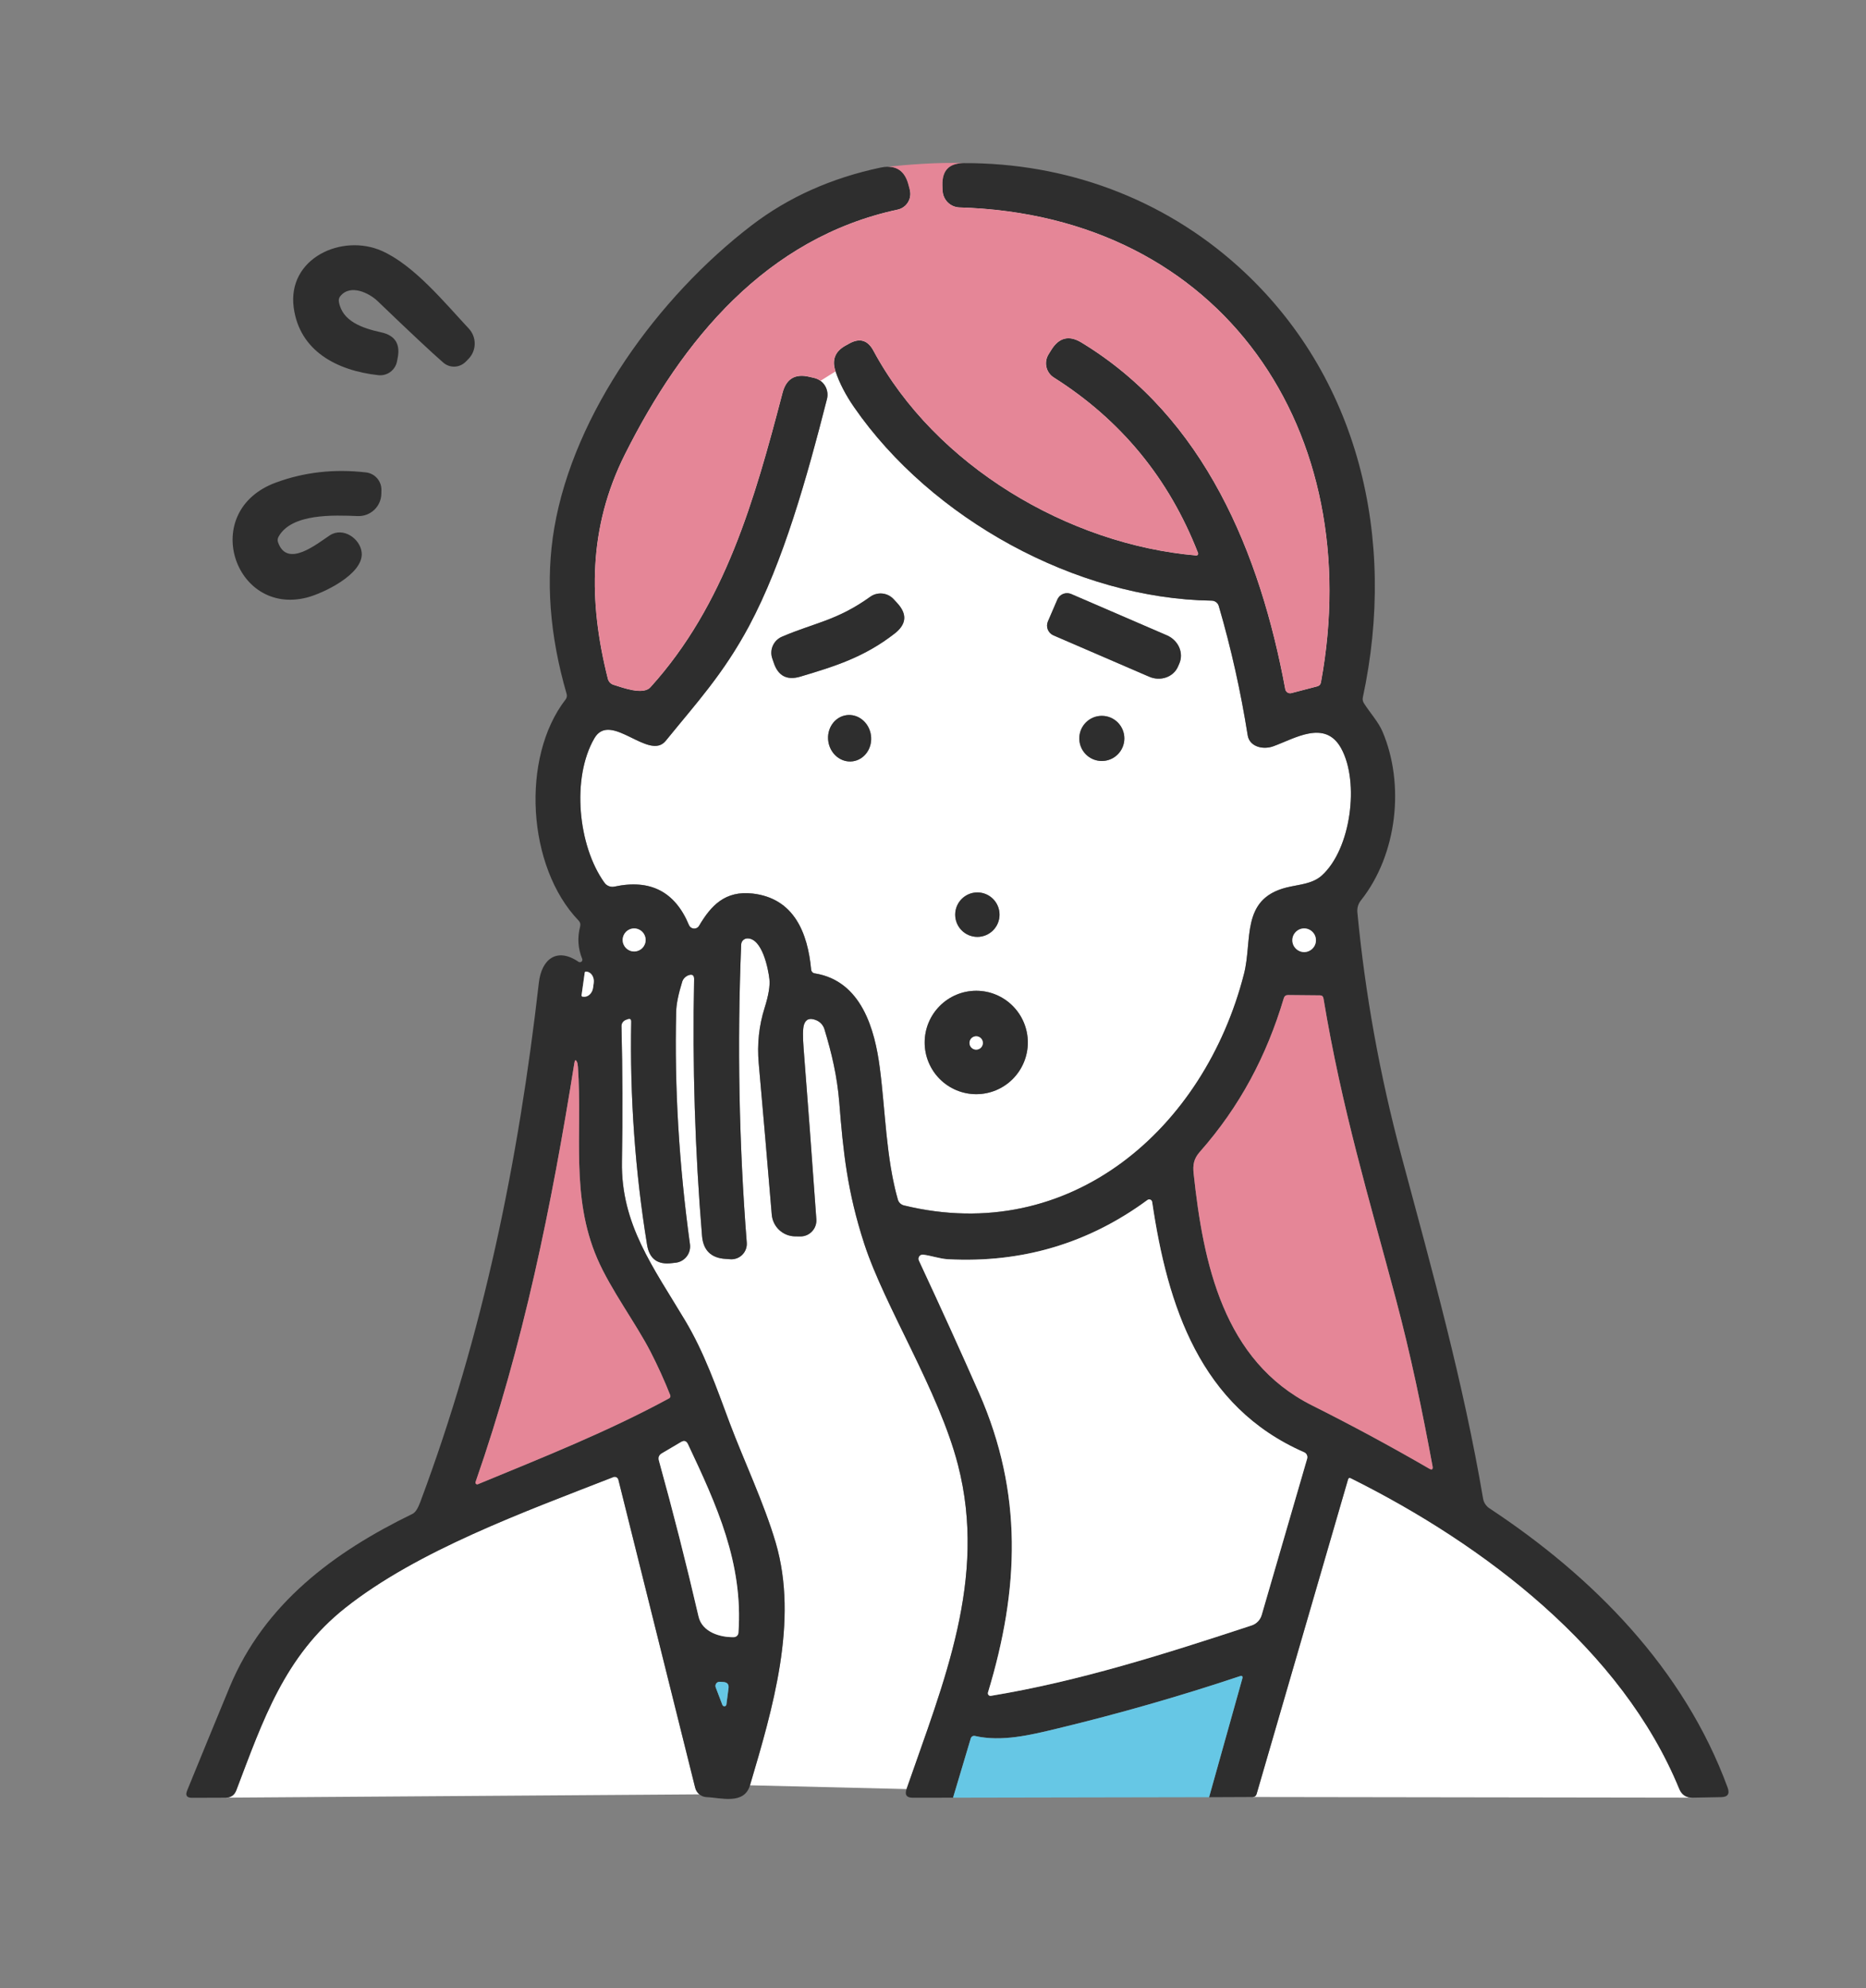 <svg width="154" height="164" viewBox="0 0 154 164" fill="none" xmlns="http://www.w3.org/2000/svg">
<rect x="0" y="0" width="154" height="164" fill="#808080" stroke="none"/>
<g clip-path="url(#clip0_229_4685)">
<path fill-rule="evenodd" clip-rule="evenodd" d="M78.216 16.69C77.957 16.432 77.806 16.086 77.794 15.721L75.087 15.667C75.131 15.84 75.139 16.019 75.112 16.195C75.085 16.371 75.023 16.54 74.929 16.691C74.836 16.842 74.713 16.973 74.568 17.076C74.422 17.178 74.258 17.25 74.085 17.288C63.242 19.617 56.312 28.021 51.566 37.492C48.558 43.499 48.544 49.578 50.166 55.998C50.196 56.113 50.254 56.219 50.337 56.305C50.419 56.391 50.522 56.454 50.636 56.488C50.714 56.512 50.802 56.541 50.898 56.572C51.728 56.84 53.135 57.296 53.682 56.687C59.832 49.894 62.268 41.248 64.583 32.407C64.887 31.246 65.623 30.804 66.791 31.082L67.208 31.179C67.39 31.222 67.562 31.301 67.713 31.412C67.865 31.523 67.993 31.663 68.09 31.824C68.187 31.985 68.251 32.165 68.278 32.351C68.305 32.538 68.296 32.728 68.249 32.912C66.593 39.404 64.641 46.357 61.823 51.631C60.065 54.909 58.245 57.106 56.252 59.512C55.824 60.03 55.387 60.557 54.941 61.107C54.288 61.916 53.231 61.397 52.159 60.871C50.966 60.285 49.754 59.69 49.052 60.898C47.149 64.174 47.701 69.782 49.885 72.81C49.977 72.939 50.105 73.037 50.252 73.094C50.399 73.151 50.559 73.164 50.714 73.13C53.667 72.493 55.716 73.551 56.859 76.304C56.893 76.384 56.948 76.454 57.019 76.505C57.089 76.556 57.172 76.586 57.259 76.593C57.345 76.599 57.431 76.582 57.508 76.542C57.584 76.502 57.648 76.441 57.692 76.367C58.675 74.703 59.832 73.446 62.113 73.703C65.552 74.096 66.665 76.978 66.942 79.972C66.948 80.051 66.981 80.125 67.035 80.182C67.089 80.239 67.16 80.276 67.237 80.287C71.121 80.903 72.206 84.965 72.608 88.07C72.755 89.189 72.86 90.347 72.966 91.514C73.196 94.038 73.43 96.61 74.099 98.948C74.133 99.066 74.197 99.172 74.286 99.257C74.374 99.341 74.484 99.401 74.603 99.429C88.351 102.781 99.417 93.063 102.667 80.326C102.853 79.599 102.922 78.833 102.991 78.079C103.184 75.95 103.368 73.926 106.144 73.213C106.401 73.147 106.667 73.097 106.933 73.047C107.711 72.899 108.49 72.751 109.078 72.223C111.495 70.059 112.217 64.508 110.686 61.728C109.569 59.697 107.626 60.509 105.971 61.201C105.661 61.331 105.361 61.456 105.078 61.558C104.212 61.869 103.122 61.583 102.972 60.656C102.394 57.014 101.598 53.457 100.584 49.986C100.548 49.861 100.473 49.751 100.369 49.671C100.265 49.592 100.139 49.547 100.008 49.544C88.821 49.389 76.85 42.781 70.487 33.586C69.792 32.583 69.282 31.598 68.956 30.631C68.64 29.696 68.911 28.991 69.77 28.516L70.085 28.341C70.947 27.859 71.612 28.053 72.08 28.923C77.174 38.404 88.172 44.916 98.72 45.818C98.745 45.821 98.771 45.817 98.795 45.806C98.818 45.796 98.839 45.78 98.854 45.76C98.87 45.739 98.88 45.715 98.883 45.69C98.887 45.664 98.884 45.638 98.875 45.614C96.482 39.468 92.515 34.642 86.971 31.136C86.818 31.039 86.685 30.913 86.58 30.765C86.475 30.616 86.401 30.448 86.361 30.271C86.321 30.093 86.316 29.909 86.347 29.73C86.377 29.55 86.443 29.378 86.54 29.224L86.782 28.836C87.415 27.833 88.237 27.639 89.247 28.254C99.412 34.411 104.003 45.677 106.071 56.852C106.082 56.907 106.104 56.96 106.136 57.006C106.167 57.053 106.208 57.092 106.256 57.122C106.304 57.152 106.357 57.172 106.413 57.181C106.468 57.189 106.525 57.186 106.58 57.172L108.701 56.619C108.882 56.57 108.988 56.454 109.02 56.27C112.817 35.648 100.986 17.749 79.189 17.108C78.823 17.098 78.476 16.948 78.216 16.69ZM73.843 52.252C71.334 54.207 68.913 54.959 66.046 55.813C64.948 56.137 64.218 55.755 63.857 54.668L63.731 54.3C63.617 53.958 63.635 53.587 63.782 53.258C63.929 52.929 64.194 52.667 64.525 52.524C65.386 52.153 66.16 51.884 66.906 51.625C68.492 51.074 69.945 50.569 71.813 49.229C72.105 49.019 72.463 48.923 72.82 48.959C73.177 48.995 73.508 49.16 73.751 49.423L74.046 49.743C74.885 50.652 74.817 51.489 73.843 52.252ZM86.482 51.262L87.262 49.452C87.353 49.24 87.525 49.073 87.739 48.988C87.954 48.902 88.193 48.905 88.405 48.996L96.308 52.407C96.759 52.602 97.121 52.955 97.313 53.388C97.506 53.821 97.513 54.299 97.335 54.717L97.223 54.974C97.135 55.181 97.002 55.368 96.835 55.523C96.667 55.677 96.466 55.797 96.245 55.876C96.024 55.954 95.786 55.989 95.545 55.98C95.304 55.97 95.065 55.915 94.841 55.818L86.937 52.407C86.726 52.316 86.559 52.144 86.474 51.929C86.388 51.714 86.391 51.474 86.482 51.262ZM71.038 62.556C70.838 62.682 70.616 62.764 70.385 62.796C69.918 62.862 69.443 62.724 69.063 62.414C68.683 62.104 68.429 61.646 68.358 61.141C68.323 60.892 68.334 60.638 68.39 60.394C68.446 60.151 68.546 59.923 68.685 59.723C68.824 59.524 68.998 59.356 69.198 59.23C69.398 59.105 69.62 59.023 69.852 58.991C70.318 58.925 70.794 59.062 71.174 59.373C71.554 59.683 71.808 60.141 71.878 60.646C71.913 60.895 71.903 61.149 71.847 61.393C71.79 61.636 71.69 61.864 71.552 62.064C71.413 62.263 71.239 62.431 71.038 62.556ZM92.248 59.591C92.596 59.94 92.792 60.414 92.792 60.908C92.792 61.402 92.596 61.876 92.248 62.225C91.899 62.575 91.426 62.771 90.933 62.771C90.439 62.771 89.966 62.575 89.618 62.225C89.269 61.876 89.073 61.402 89.073 60.908C89.073 60.414 89.269 59.94 89.618 59.591C89.966 59.241 90.439 59.045 90.933 59.045C91.426 59.045 91.899 59.241 92.248 59.591ZM81.956 74.148C82.299 74.492 82.492 74.958 82.492 75.445C82.492 75.931 82.299 76.398 81.956 76.742C81.612 77.086 81.147 77.279 80.661 77.279C80.176 77.279 79.71 77.086 79.367 76.742C79.023 76.398 78.831 75.931 78.831 75.445C78.831 74.958 79.023 74.492 79.367 74.148C79.71 73.804 80.176 73.611 80.661 73.611C81.147 73.611 81.612 73.804 81.956 74.148ZM83.579 82.973C84.377 83.772 84.826 84.857 84.826 85.988C84.826 87.12 84.377 88.204 83.579 89.004C82.781 89.804 81.698 90.253 80.569 90.253C79.44 90.253 78.357 89.804 77.559 89.004C76.761 88.204 76.312 87.12 76.312 85.988C76.312 84.857 76.761 83.772 77.559 82.973C78.357 82.173 79.44 81.723 80.569 81.723C81.698 81.723 82.781 82.173 83.579 82.973Z" fill="white"/>
<path d="M19.502 147.673C19.347 148.074 19.056 148.276 18.63 148.279L57.718 148.007C57.547 147.867 57.426 147.675 57.372 147.459L51.033 122.049C51.022 122.006 51.003 121.967 50.975 121.932C50.948 121.898 50.914 121.87 50.875 121.85C50.836 121.829 50.794 121.818 50.75 121.815C50.706 121.813 50.662 121.82 50.621 121.836C43.236 124.718 34.461 127.896 28.495 132.622C23.463 136.605 21.686 141.938 19.502 147.673Z" fill="white"/>
<path d="M61.947 147.084L61.895 147.26L74.816 147.571C77.876 138.745 81.494 130.239 79.058 120.821C77.475 114.693 73.024 107.798 71.329 102.602C69.925 98.293 69.586 94.984 69.266 90.947C69.092 88.773 68.641 86.876 68.041 84.897C67.99 84.728 67.902 84.574 67.783 84.445C67.665 84.316 67.52 84.215 67.358 84.15C66.825 83.933 66.488 84.064 66.346 84.543C66.252 84.866 66.244 85.511 66.322 86.478C66.641 90.548 66.992 95.246 67.373 100.574C67.385 100.755 67.36 100.938 67.3 101.11C67.239 101.281 67.143 101.438 67.019 101.571C66.895 101.703 66.745 101.809 66.578 101.88C66.411 101.952 66.232 101.988 66.05 101.986L65.62 101.981C65.132 101.975 64.665 101.788 64.308 101.455C63.952 101.122 63.732 100.667 63.692 100.181C63.331 95.849 62.972 91.69 62.617 87.701C62.475 86.123 62.638 84.596 63.106 83.121C63.429 82.099 63.56 81.313 63.498 80.763C63.406 79.928 62.907 77.395 61.687 77.405C61.553 77.405 61.424 77.457 61.327 77.55C61.231 77.643 61.174 77.77 61.169 77.905C60.833 86.115 60.987 94.313 61.629 102.5C61.643 102.681 61.618 102.863 61.556 103.034C61.494 103.205 61.396 103.36 61.269 103.49C61.142 103.62 60.989 103.721 60.819 103.786C60.65 103.851 60.469 103.879 60.288 103.868L59.876 103.839C58.681 103.765 58.036 103.131 57.939 101.937C57.355 94.898 57.137 87.844 57.285 80.772C57.291 80.442 57.14 80.331 56.83 80.438C56.607 80.515 56.384 80.719 56.307 80.962C55.984 82 55.816 82.831 55.803 83.456C55.655 89.647 56.034 96.039 56.941 102.631C56.966 102.809 56.954 102.99 56.908 103.163C56.862 103.336 56.782 103.499 56.672 103.64C56.563 103.782 56.426 103.901 56.27 103.989C56.114 104.077 55.942 104.134 55.764 104.155L55.411 104.193C54.258 104.329 53.588 103.823 53.401 102.675C52.413 96.587 51.977 90.457 52.094 84.285C52.1 84.056 51.997 83.984 51.784 84.072L51.619 84.135C51.52 84.177 51.436 84.247 51.377 84.337C51.319 84.427 51.288 84.532 51.29 84.639C51.38 88.324 51.393 92.053 51.328 95.828C51.241 100.981 53.905 104.514 56.53 108.9C58.128 111.564 59.14 114.48 60.22 117.372C61.334 120.346 63.053 123.97 64.016 127.241C65.911 133.681 63.781 140.884 61.947 147.084Z" fill="white"/>
<path d="M103.708 147.974C103.659 148.139 103.548 148.223 103.374 148.226L139.629 148.279C139.128 148.268 138.78 148.024 138.585 147.547C133.864 136.052 122.541 127.435 111.49 121.933C111.368 121.871 111.287 121.907 111.248 122.039L103.708 147.974Z" fill="white"/>
<path d="M99.786 148.241L102.527 138.464C102.582 138.264 102.511 138.197 102.314 138.265C97.377 139.912 92.367 141.348 87.282 142.574C85.078 143.103 82.691 143.699 80.458 143.19C80.387 143.174 80.313 143.185 80.25 143.221C80.187 143.257 80.14 143.315 80.119 143.384L78.657 148.28L75.325 148.285C74.821 148.285 74.652 148.047 74.816 147.571C77.877 138.745 81.495 130.24 79.059 120.822C77.475 114.694 73.025 107.799 71.33 102.602C69.925 98.294 69.586 94.985 69.267 90.948C69.092 88.774 68.642 86.877 68.041 84.897C67.99 84.729 67.902 84.575 67.784 84.445C67.666 84.316 67.52 84.215 67.359 84.15C66.826 83.933 66.489 84.064 66.346 84.543C66.253 84.867 66.245 85.512 66.322 86.479C66.642 90.548 66.992 95.247 67.373 100.574C67.386 100.756 67.361 100.938 67.3 101.11C67.239 101.282 67.144 101.439 67.019 101.571C66.895 101.704 66.745 101.809 66.578 101.881C66.412 101.952 66.232 101.988 66.051 101.986L65.62 101.981C65.133 101.976 64.665 101.788 64.308 101.455C63.952 101.122 63.732 100.668 63.693 100.181C63.331 95.85 62.973 91.69 62.617 87.702C62.475 86.123 62.639 84.596 63.107 83.121C63.429 82.099 63.56 81.313 63.499 80.763C63.407 79.929 62.908 77.396 61.688 77.406C61.553 77.406 61.425 77.457 61.328 77.551C61.231 77.644 61.175 77.771 61.169 77.905C60.834 86.115 60.987 94.313 61.63 102.501C61.644 102.682 61.619 102.864 61.557 103.035C61.495 103.206 61.397 103.361 61.27 103.491C61.143 103.62 60.989 103.721 60.82 103.786C60.651 103.852 60.469 103.88 60.288 103.869L59.877 103.84C58.682 103.765 58.036 103.131 57.939 101.938C57.355 94.899 57.137 87.844 57.286 80.773C57.292 80.443 57.14 80.331 56.83 80.438C56.608 80.516 56.385 80.72 56.307 80.962C55.984 82.001 55.817 82.832 55.804 83.456C55.655 89.647 56.035 96.039 56.942 102.632C56.966 102.809 56.955 102.99 56.909 103.163C56.862 103.337 56.782 103.499 56.673 103.641C56.563 103.783 56.426 103.901 56.27 103.99C56.115 104.078 55.943 104.134 55.765 104.155L55.411 104.194C54.259 104.33 53.589 103.824 53.402 102.675C52.414 96.587 51.978 90.458 52.094 84.286C52.101 84.056 51.997 83.985 51.784 84.072L51.62 84.135C51.521 84.177 51.437 84.247 51.378 84.337C51.319 84.427 51.289 84.533 51.29 84.64C51.381 88.324 51.394 92.054 51.329 95.829C51.242 100.982 53.905 104.514 56.53 108.9C58.128 111.564 59.14 114.48 60.22 117.372C61.334 120.346 63.053 123.971 64.017 127.241C65.93 133.743 63.741 141.021 61.896 147.261C61.412 148.896 59.484 148.28 58.322 148.236C58.102 148.228 57.89 148.147 57.719 148.007C57.547 147.867 57.426 147.675 57.373 147.46L51.034 122.049C51.023 122.007 51.003 121.967 50.976 121.933C50.949 121.898 50.914 121.87 50.876 121.85C50.837 121.83 50.794 121.818 50.75 121.816C50.707 121.813 50.663 121.82 50.622 121.836C43.237 124.718 34.462 127.896 28.495 132.622C23.464 136.606 21.686 141.938 19.502 147.673C19.347 148.074 19.057 148.277 18.631 148.28L15.846 148.29C15.413 148.293 15.279 148.094 15.444 147.693C16.577 144.917 17.744 142.079 18.945 139.177C21.803 132.278 27.561 128.018 34.04 124.873C34.27 124.763 34.483 124.443 34.679 123.913C39.886 110.016 42.791 95.771 44.472 81.054C44.694 79.123 45.949 78.114 47.74 79.332C47.777 79.358 47.821 79.371 47.865 79.37C47.91 79.369 47.953 79.353 47.987 79.325C48.022 79.297 48.047 79.258 48.057 79.215C48.068 79.171 48.064 79.125 48.046 79.084C47.697 78.224 47.64 77.339 47.876 76.43C47.928 76.236 47.884 76.068 47.745 75.926C43.508 71.52 42.956 62.495 46.68 57.692C46.728 57.63 46.761 57.558 46.776 57.481C46.791 57.405 46.788 57.325 46.767 57.25C45.356 52.398 45.016 47.829 45.745 43.543C47.368 34.067 54.312 24.503 62.017 18.599C65.049 16.276 68.6 14.684 72.671 13.824C72.881 13.779 73.078 13.756 73.261 13.755C74.148 13.748 74.722 14.25 74.981 15.26L75.088 15.668C75.131 15.84 75.14 16.02 75.113 16.196C75.086 16.372 75.023 16.54 74.93 16.691C74.836 16.843 74.713 16.974 74.568 17.076C74.423 17.179 74.259 17.251 74.085 17.288C63.242 19.617 56.312 28.021 51.566 37.492C48.559 43.499 48.544 49.579 50.167 55.998C50.196 56.114 50.255 56.219 50.337 56.305C50.419 56.391 50.523 56.454 50.636 56.488C51.392 56.721 53.072 57.367 53.683 56.687C59.833 49.894 62.269 41.248 64.584 32.407C64.887 31.246 65.623 30.805 66.792 31.083L67.208 31.18C67.391 31.223 67.563 31.302 67.714 31.413C67.865 31.523 67.993 31.663 68.09 31.825C68.187 31.986 68.251 32.165 68.279 32.352C68.306 32.539 68.296 32.729 68.25 32.912C66.593 39.404 64.642 46.357 61.823 51.631C59.688 55.615 57.46 58.002 54.942 61.108C53.562 62.815 50.385 58.604 49.053 60.899C47.15 64.174 47.702 69.783 49.886 72.811C49.978 72.939 50.105 73.038 50.252 73.095C50.399 73.152 50.56 73.164 50.714 73.131C53.668 72.494 55.717 73.551 56.859 76.304C56.893 76.385 56.948 76.454 57.019 76.505C57.09 76.556 57.173 76.587 57.259 76.593C57.346 76.6 57.432 76.582 57.508 76.542C57.585 76.502 57.649 76.442 57.692 76.367C58.675 74.703 59.833 73.446 62.114 73.704C65.552 74.097 66.666 76.979 66.942 79.972C66.949 80.051 66.982 80.125 67.035 80.183C67.089 80.24 67.16 80.277 67.237 80.288C71.121 80.904 72.206 84.965 72.608 88.07C73.073 91.608 73.121 95.528 74.1 98.949C74.133 99.067 74.198 99.173 74.286 99.257C74.375 99.342 74.484 99.401 74.603 99.429C88.352 102.782 99.418 93.063 102.667 80.326C103.379 77.546 102.386 74.179 106.144 73.213C107.156 72.956 108.29 72.932 109.079 72.224C111.496 70.06 112.217 64.509 110.687 61.729C109.36 59.317 106.871 60.913 105.079 61.559C104.212 61.869 103.122 61.583 102.972 60.656C102.394 57.014 101.599 53.457 100.585 49.986C100.549 49.861 100.473 49.751 100.37 49.672C100.266 49.592 100.139 49.548 100.008 49.545C88.822 49.39 76.85 42.781 70.487 33.587C69.793 32.584 69.283 31.599 68.957 30.632C68.64 29.697 68.912 28.992 69.77 28.516L70.085 28.341C70.947 27.86 71.612 28.054 72.08 28.924C77.175 38.405 88.173 44.916 98.72 45.819C98.746 45.821 98.772 45.817 98.795 45.807C98.819 45.797 98.839 45.781 98.855 45.76C98.87 45.74 98.88 45.716 98.884 45.69C98.887 45.665 98.885 45.639 98.875 45.615C96.483 39.469 92.515 34.643 86.972 31.136C86.818 31.04 86.685 30.913 86.581 30.765C86.476 30.617 86.401 30.449 86.361 30.271C86.321 30.094 86.316 29.91 86.347 29.73C86.378 29.551 86.444 29.379 86.541 29.224L86.783 28.836C87.416 27.834 88.237 27.64 89.248 28.254C99.413 34.411 104.004 45.678 106.072 56.852C106.082 56.908 106.104 56.96 106.136 57.007C106.168 57.053 106.209 57.093 106.257 57.123C106.304 57.153 106.358 57.173 106.413 57.181C106.469 57.19 106.526 57.187 106.58 57.172L108.701 56.619C108.882 56.571 108.989 56.454 109.021 56.27C112.818 35.649 100.987 17.749 79.189 17.109C78.824 17.098 78.476 16.948 78.217 16.691C77.958 16.433 77.807 16.086 77.795 15.721L77.78 15.27C77.745 14.067 78.327 13.462 79.528 13.455C87.926 13.421 95.926 16.342 102.183 21.971C112.178 30.971 115.292 44.426 112.474 57.527C112.439 57.685 112.469 57.852 112.556 57.992C113.06 58.793 113.757 59.54 114.096 60.341C115.946 64.683 115.326 70.482 112.314 74.271C112.093 74.545 111.989 74.897 112.023 75.251C112.666 82.012 113.88 88.717 115.665 95.368C118.188 104.771 120.769 114.014 122.397 123.607C122.424 123.77 122.484 123.924 122.574 124.062C122.663 124.2 122.779 124.317 122.915 124.408C131.467 130.046 138.978 137.634 142.581 147.45C142.769 147.964 142.591 148.226 142.049 148.236L139.695 148.28C139.159 148.29 138.789 148.045 138.586 147.547C133.864 136.053 122.542 127.435 111.491 121.933C111.368 121.872 111.287 121.907 111.249 122.04L103.708 147.974C103.66 148.139 103.549 148.223 103.374 148.226L99.786 148.241ZM108.604 77.556C108.604 77.297 108.502 77.049 108.319 76.866C108.137 76.683 107.889 76.581 107.631 76.581C107.373 76.581 107.125 76.683 106.943 76.866C106.76 77.049 106.658 77.297 106.658 77.556C106.658 77.815 106.76 78.063 106.943 78.246C107.125 78.428 107.373 78.531 107.631 78.531C107.889 78.531 108.137 78.428 108.319 78.246C108.502 78.063 108.604 77.815 108.604 77.556ZM53.285 77.532C53.285 77.279 53.185 77.038 53.007 76.859C52.829 76.681 52.588 76.581 52.336 76.581C52.084 76.581 51.843 76.681 51.665 76.859C51.487 77.038 51.387 77.279 51.387 77.532C51.387 77.784 51.487 78.026 51.665 78.204C51.843 78.383 52.084 78.483 52.336 78.483C52.588 78.483 52.829 78.383 53.007 78.204C53.185 78.026 53.285 77.784 53.285 77.532ZM48.259 80.225L47.997 82.097C47.995 82.11 47.996 82.123 47.999 82.136C48.002 82.148 48.007 82.16 48.015 82.171C48.023 82.181 48.032 82.19 48.043 82.197C48.054 82.203 48.067 82.207 48.08 82.209L48.142 82.214C48.233 82.227 48.325 82.218 48.414 82.188C48.503 82.158 48.587 82.107 48.662 82.039C48.736 81.97 48.8 81.885 48.849 81.789C48.898 81.692 48.931 81.586 48.946 81.477L49 81.079C49.015 80.969 49.012 80.857 48.992 80.751C48.971 80.645 48.933 80.545 48.88 80.459C48.827 80.372 48.76 80.3 48.682 80.247C48.605 80.193 48.518 80.159 48.428 80.147L48.365 80.142C48.34 80.139 48.315 80.146 48.295 80.162C48.275 80.177 48.262 80.2 48.259 80.225ZM105.951 82.34C104.536 87.081 102.338 91.258 99.016 95.019C98.517 95.582 98.435 96.096 98.512 96.804C99.301 104.184 100.958 112.258 108.285 115.926C111.558 117.566 114.779 119.303 117.946 121.137C118.182 121.273 118.275 121.207 118.227 120.938C117.365 116.3 116.435 111.783 115.181 107.076C112.987 98.847 110.735 91.438 109.224 82.345C109.198 82.186 109.106 82.106 108.948 82.102L106.309 82.078C106.122 82.075 106.002 82.162 105.951 82.34ZM47.697 88.002C47.684 87.812 47.657 87.673 47.615 87.585C47.518 87.385 47.448 87.409 47.406 87.658C45.508 99.531 43.208 110.88 39.246 122.248C39.238 122.274 39.238 122.302 39.245 122.328C39.251 122.354 39.266 122.378 39.285 122.397C39.305 122.416 39.329 122.428 39.356 122.434C39.382 122.439 39.41 122.437 39.435 122.428C44.796 120.215 50.162 118.09 55.218 115.344C55.263 115.32 55.298 115.28 55.316 115.232C55.334 115.183 55.334 115.13 55.315 115.082C54.834 113.869 54.294 112.68 53.697 111.516C52.477 109.143 50.414 106.402 49.295 103.82C47.072 98.672 48.075 93.485 47.697 88.002ZM75.838 103.976C77.698 107.964 79.356 111.611 80.812 114.917C84.439 123.175 84.124 131.084 81.538 139.604C81.528 139.64 81.527 139.677 81.534 139.713C81.542 139.749 81.559 139.782 81.582 139.81C81.606 139.837 81.636 139.858 81.67 139.871C81.704 139.883 81.74 139.887 81.775 139.881C89.083 138.678 96.188 136.412 103.297 134.073C103.494 134.009 103.672 133.897 103.816 133.747C103.961 133.598 104.067 133.415 104.125 133.214L107.878 120.317C107.907 120.215 107.899 120.105 107.854 120.009C107.81 119.912 107.732 119.836 107.636 119.793C99.04 116.043 96.352 107.712 95.088 99.148C95.082 99.105 95.066 99.065 95.039 99.031C95.013 98.996 94.979 98.97 94.939 98.953C94.9 98.936 94.856 98.93 94.814 98.936C94.771 98.941 94.73 98.957 94.696 98.983C89.831 102.56 84.347 104.189 78.245 103.869C77.577 103.835 76.841 103.568 76.187 103.49C76.127 103.483 76.066 103.491 76.011 103.516C75.955 103.54 75.907 103.579 75.872 103.628C75.836 103.678 75.814 103.736 75.808 103.797C75.802 103.858 75.813 103.92 75.838 103.976ZM60.942 134.684C61.353 128.939 59.14 124.131 56.772 119.114C56.65 118.855 56.464 118.797 56.215 118.939L54.627 119.876C54.391 120.012 54.309 120.211 54.38 120.473C55.552 124.694 56.643 128.985 57.654 133.345C57.949 134.631 59.455 135.072 60.579 135.038C60.672 135.034 60.76 134.996 60.827 134.93C60.894 134.865 60.935 134.778 60.942 134.684ZM59.949 140.599L60.123 139.265C60.169 138.938 60.027 138.763 59.697 138.741L59.407 138.721C59.35 138.717 59.293 138.728 59.241 138.752C59.19 138.776 59.145 138.813 59.111 138.859C59.077 138.906 59.056 138.96 59.048 139.017C59.041 139.075 59.047 139.133 59.068 139.187L59.62 140.633C59.635 140.668 59.66 140.697 59.693 140.717C59.726 140.736 59.764 140.744 59.801 140.741C59.838 140.737 59.873 140.721 59.9 140.695C59.926 140.67 59.944 140.636 59.949 140.599Z" fill="#2E2E2E"/>
<path d="M73.261 13.755C74.148 13.748 74.722 14.25 74.981 15.26L75.088 15.668C75.131 15.84 75.14 16.02 75.113 16.196C75.086 16.372 75.023 16.54 74.93 16.691C74.836 16.843 74.713 16.974 74.568 17.076C74.423 17.179 74.259 17.251 74.085 17.288C63.242 19.617 56.312 28.021 51.566 37.492C48.559 43.499 48.544 49.579 50.167 55.998C50.196 56.114 50.255 56.219 50.337 56.305C50.419 56.391 50.523 56.454 50.636 56.488C51.392 56.721 53.072 57.367 53.683 56.687C59.833 49.894 62.269 41.248 64.584 32.407C64.887 31.246 65.623 30.805 66.792 31.083L67.208 31.18C67.391 31.223 67.563 31.302 67.714 31.413L68.957 30.632C68.64 29.697 68.912 28.992 69.77 28.516L70.085 28.341C70.947 27.86 71.612 28.054 72.08 28.924C77.175 38.405 88.173 44.916 98.72 45.819C98.746 45.821 98.772 45.817 98.795 45.807C98.819 45.797 98.839 45.781 98.855 45.76C98.87 45.74 98.88 45.716 98.884 45.69C98.887 45.665 98.885 45.639 98.875 45.615C96.483 39.469 92.515 34.643 86.972 31.136C86.818 31.04 86.685 30.913 86.581 30.765C86.476 30.617 86.401 30.449 86.361 30.271C86.321 30.094 86.316 29.91 86.347 29.73C86.378 29.551 86.444 29.379 86.541 29.224L86.783 28.836C87.416 27.834 88.237 27.64 89.248 28.254C99.413 34.411 104.004 45.678 106.072 56.852C106.082 56.908 106.104 56.96 106.136 57.007C106.168 57.053 106.209 57.093 106.257 57.123C106.304 57.153 106.358 57.173 106.413 57.181C106.469 57.19 106.526 57.187 106.58 57.172L108.701 56.619C108.882 56.571 108.989 56.454 109.021 56.27C112.818 35.649 100.987 17.749 79.189 17.109C78.824 17.098 78.476 16.948 78.217 16.691C77.958 16.433 77.807 16.086 77.795 15.721L77.78 15.27C77.745 14.067 78.327 13.462 79.528 13.455C77.419 13.374 74.758 13.59 73.261 13.755Z" fill="#E58697"/>
<path d="M31.149 24.823C30.495 24.197 28.941 23.392 28.093 24.42C27.98 24.553 27.938 24.707 27.967 24.881C28.234 26.502 29.904 27.074 31.464 27.414C32.581 27.66 33.036 28.346 32.83 29.471L32.767 29.796C32.703 30.148 32.508 30.462 32.221 30.675C31.934 30.889 31.577 30.985 31.222 30.946C27.793 30.568 24.713 28.947 24.238 25.357C23.706 21.291 28.224 19.243 31.507 20.694C34.156 21.868 36.641 24.905 38.694 27.108C39.009 27.448 39.182 27.896 39.178 28.359C39.173 28.822 38.992 29.265 38.67 29.597L38.442 29.83C38.201 30.078 37.875 30.225 37.53 30.241C37.185 30.256 36.848 30.139 36.587 29.913C35.671 29.12 33.858 27.424 31.149 24.823Z" fill="#2E2E2E"/>
<path d="M22.95 44.741C23.705 46.896 26.18 44.838 27.231 44.149C28.311 43.451 29.744 44.421 29.851 45.595C30.011 47.366 26.635 48.958 25.308 49.293C19.318 50.806 16.427 42.145 22.761 39.807C25.102 38.943 27.584 38.663 30.209 38.967C30.562 39.008 30.887 39.179 31.122 39.447C31.356 39.715 31.483 40.061 31.478 40.418L31.473 40.719C31.47 40.969 31.416 41.217 31.316 41.446C31.215 41.675 31.07 41.882 30.889 42.054C30.707 42.226 30.493 42.361 30.259 42.449C30.025 42.537 29.776 42.577 29.526 42.568C27.526 42.49 24.073 42.34 22.994 44.261C22.906 44.416 22.892 44.576 22.95 44.741Z" fill="#2E2E2E"/>
<path d="M73.843 52.252C71.334 54.207 68.913 54.959 66.046 55.813C64.948 56.136 64.219 55.755 63.857 54.668L63.731 54.299C63.617 53.958 63.636 53.586 63.783 53.257C63.93 52.929 64.195 52.667 64.525 52.523C67.218 51.364 69.068 51.199 71.814 49.229C72.105 49.019 72.463 48.923 72.82 48.959C73.177 48.994 73.508 49.159 73.751 49.423L74.046 49.743C74.886 50.652 74.818 51.488 73.843 52.252Z" fill="#2E2E2E"/>
<path d="M87.262 49.452C87.354 49.24 87.525 49.073 87.74 48.988C87.954 48.902 88.193 48.905 88.405 48.996L96.308 52.407C96.76 52.602 97.121 52.955 97.314 53.388C97.506 53.821 97.514 54.298 97.335 54.717L97.224 54.974C97.135 55.181 97.003 55.368 96.835 55.523C96.667 55.677 96.467 55.797 96.245 55.876C96.024 55.954 95.786 55.989 95.545 55.98C95.304 55.97 95.065 55.915 94.841 55.818L86.938 52.407C86.726 52.315 86.559 52.143 86.474 51.929C86.389 51.714 86.392 51.474 86.482 51.262L87.262 49.452Z" fill="#2E2E2E"/>
<path d="M68.359 61.141C68.506 62.192 69.413 62.933 70.385 62.796C71.357 62.659 72.026 61.697 71.879 60.646C71.731 59.595 70.824 58.854 69.852 58.991C68.88 59.128 68.211 60.09 68.359 61.141Z" fill="#2E2E2E"/>
<path d="M90.933 62.771C91.96 62.771 92.793 61.937 92.793 60.908C92.793 59.879 91.96 59.045 90.933 59.045C89.906 59.045 89.073 59.879 89.073 60.908C89.073 61.937 89.906 62.771 90.933 62.771Z" fill="#2E2E2E"/>
<path d="M80.662 77.279C81.673 77.279 82.492 76.458 82.492 75.445C82.492 74.433 81.673 73.611 80.662 73.611C79.651 73.611 78.831 74.433 78.831 75.445C78.831 76.458 79.651 77.279 80.662 77.279Z" fill="#2E2E2E"/>
<path d="M107.631 78.531C108.168 78.531 108.604 78.094 108.604 77.556C108.604 77.017 108.168 76.58 107.631 76.58C107.093 76.58 106.657 77.017 106.657 77.556C106.657 78.094 107.093 78.531 107.631 78.531Z" fill="white"/>
<path d="M52.336 78.482C52.86 78.482 53.285 78.057 53.285 77.531C53.285 77.006 52.86 76.58 52.336 76.58C51.812 76.58 51.387 77.006 51.387 77.531C51.387 78.057 51.812 78.482 52.336 78.482Z" fill="white"/>
<path d="M48.258 80.224C48.261 80.199 48.275 80.176 48.294 80.161C48.314 80.145 48.339 80.138 48.364 80.141L48.427 80.146C48.518 80.158 48.604 80.192 48.681 80.246C48.759 80.299 48.826 80.371 48.879 80.458C48.932 80.544 48.97 80.644 48.991 80.75C49.011 80.856 49.014 80.968 48.999 81.078L48.946 81.475C48.93 81.585 48.897 81.692 48.848 81.788C48.799 81.884 48.736 81.969 48.661 82.038C48.586 82.106 48.502 82.157 48.413 82.187C48.324 82.217 48.232 82.226 48.142 82.213L48.079 82.208C48.066 82.206 48.054 82.202 48.042 82.195C48.031 82.189 48.022 82.18 48.014 82.17C48.006 82.159 48.001 82.147 47.998 82.135C47.995 82.122 47.994 82.109 47.996 82.097L48.258 80.224Z" fill="white"/>
<path d="M84.826 85.988C84.826 87.12 84.377 88.204 83.579 89.004C82.781 89.804 81.698 90.253 80.569 90.253C79.44 90.253 78.357 89.804 77.559 89.004C76.761 88.204 76.312 87.12 76.312 85.988C76.312 84.857 76.761 83.772 77.559 82.973C78.357 82.173 79.44 81.723 80.569 81.723C81.698 81.723 82.781 82.173 83.579 82.973C84.377 83.772 84.826 84.857 84.826 85.988ZM81.116 86.027C81.116 85.88 81.058 85.74 80.955 85.636C80.851 85.532 80.711 85.474 80.564 85.474C80.492 85.474 80.42 85.488 80.353 85.516C80.286 85.544 80.225 85.585 80.174 85.636C80.123 85.687 80.082 85.748 80.054 85.816C80.026 85.883 80.012 85.954 80.012 86.027C80.012 86.1 80.026 86.172 80.054 86.239C80.082 86.306 80.123 86.367 80.174 86.418C80.225 86.47 80.286 86.51 80.353 86.538C80.42 86.566 80.492 86.58 80.564 86.58C80.711 86.58 80.851 86.522 80.955 86.418C81.058 86.315 81.116 86.174 81.116 86.027Z" fill="#2E2E2E"/>
<path d="M99.015 95.018C102.337 91.257 104.536 87.08 105.95 82.339C106.002 82.161 106.121 82.074 106.308 82.077L108.948 82.102C109.106 82.105 109.198 82.186 109.224 82.344C110.735 91.437 112.987 98.846 115.18 107.075C116.435 111.782 117.365 116.299 118.227 120.937C118.275 121.206 118.181 121.272 117.946 121.136C114.778 119.302 111.558 117.565 108.284 115.925C100.957 112.257 99.301 104.183 98.512 96.803C98.434 96.095 98.516 95.581 99.015 95.018Z" fill="#E58697"/>
<path d="M80.564 86.581C80.869 86.581 81.116 86.333 81.116 86.028C81.116 85.722 80.869 85.475 80.564 85.475C80.259 85.475 80.012 85.722 80.012 86.028C80.012 86.333 80.259 86.581 80.564 86.581Z" fill="white"/>
<path d="M49.294 103.819C47.072 98.671 48.074 93.484 47.696 88.002C47.683 87.811 47.656 87.672 47.614 87.584C47.517 87.384 47.448 87.408 47.406 87.657C45.507 99.53 43.207 110.879 39.246 122.248C39.238 122.273 39.237 122.301 39.244 122.327C39.251 122.354 39.265 122.377 39.285 122.396C39.304 122.415 39.329 122.427 39.355 122.433C39.382 122.438 39.409 122.436 39.435 122.427C44.795 120.215 50.161 118.089 55.217 115.343C55.263 115.319 55.298 115.279 55.316 115.231C55.334 115.182 55.333 115.129 55.314 115.081C54.833 113.868 54.294 112.679 53.697 111.515C52.476 109.142 50.413 106.401 49.294 103.819Z" fill="#E58697"/>
<path d="M75.838 103.975C75.813 103.92 75.802 103.858 75.808 103.797C75.814 103.736 75.836 103.678 75.871 103.628C75.907 103.579 75.955 103.54 76.01 103.515C76.066 103.491 76.127 103.482 76.187 103.49C76.841 103.568 77.577 103.835 78.245 103.869C84.347 104.189 89.831 102.56 94.696 98.983C94.73 98.957 94.771 98.941 94.814 98.935C94.856 98.93 94.899 98.936 94.939 98.953C94.979 98.969 95.013 98.996 95.039 99.03C95.066 99.064 95.082 99.105 95.088 99.148C96.352 107.711 99.04 116.042 107.636 119.793C107.732 119.836 107.81 119.912 107.854 120.009C107.899 120.105 107.907 120.215 107.878 120.317L104.125 133.214C104.067 133.414 103.961 133.598 103.816 133.747C103.672 133.897 103.494 134.009 103.297 134.073C96.188 136.411 89.083 138.677 81.775 139.881C81.74 139.886 81.704 139.883 81.67 139.871C81.636 139.858 81.606 139.837 81.582 139.81C81.559 139.782 81.542 139.749 81.534 139.713C81.527 139.677 81.528 139.639 81.538 139.604C84.124 131.084 84.439 123.175 80.812 114.917C79.356 111.611 77.698 107.964 75.838 103.975Z" fill="white"/>
<path d="M56.772 119.114C59.14 124.131 61.353 128.939 60.941 134.684C60.934 134.777 60.893 134.865 60.826 134.93C60.76 134.995 60.671 135.034 60.578 135.038C59.454 135.072 57.948 134.631 57.653 133.345C56.642 128.984 55.551 124.694 54.379 120.472C54.308 120.21 54.391 120.011 54.626 119.875L56.215 118.939C56.463 118.797 56.649 118.855 56.772 119.114Z" fill="white"/>
<path d="M99.785 148.241L78.656 148.28L80.119 143.384C80.14 143.315 80.186 143.257 80.249 143.221C80.312 143.185 80.386 143.174 80.458 143.19C82.69 143.699 85.078 143.103 87.281 142.574C92.366 141.348 97.377 139.912 102.313 138.265C102.51 138.197 102.581 138.263 102.526 138.464L99.785 148.241Z" fill="#66C7E5"/>
<path d="M59.949 140.598C59.944 140.635 59.926 140.669 59.899 140.695C59.873 140.72 59.838 140.736 59.801 140.74C59.763 140.744 59.725 140.735 59.693 140.716C59.66 140.697 59.634 140.667 59.62 140.632L59.068 139.186C59.047 139.132 59.04 139.074 59.048 139.017C59.056 138.959 59.077 138.905 59.111 138.859C59.145 138.812 59.19 138.775 59.241 138.751C59.293 138.727 59.35 138.717 59.407 138.721L59.697 138.74C60.026 138.763 60.169 138.937 60.123 139.264L59.949 140.598Z" fill="#66C7E5"/>
</g>
<defs>
<clipPath id="clip0_229_4685">
<rect width="154" height="164" fill="white"/>
</clipPath>
</defs>
</svg>
